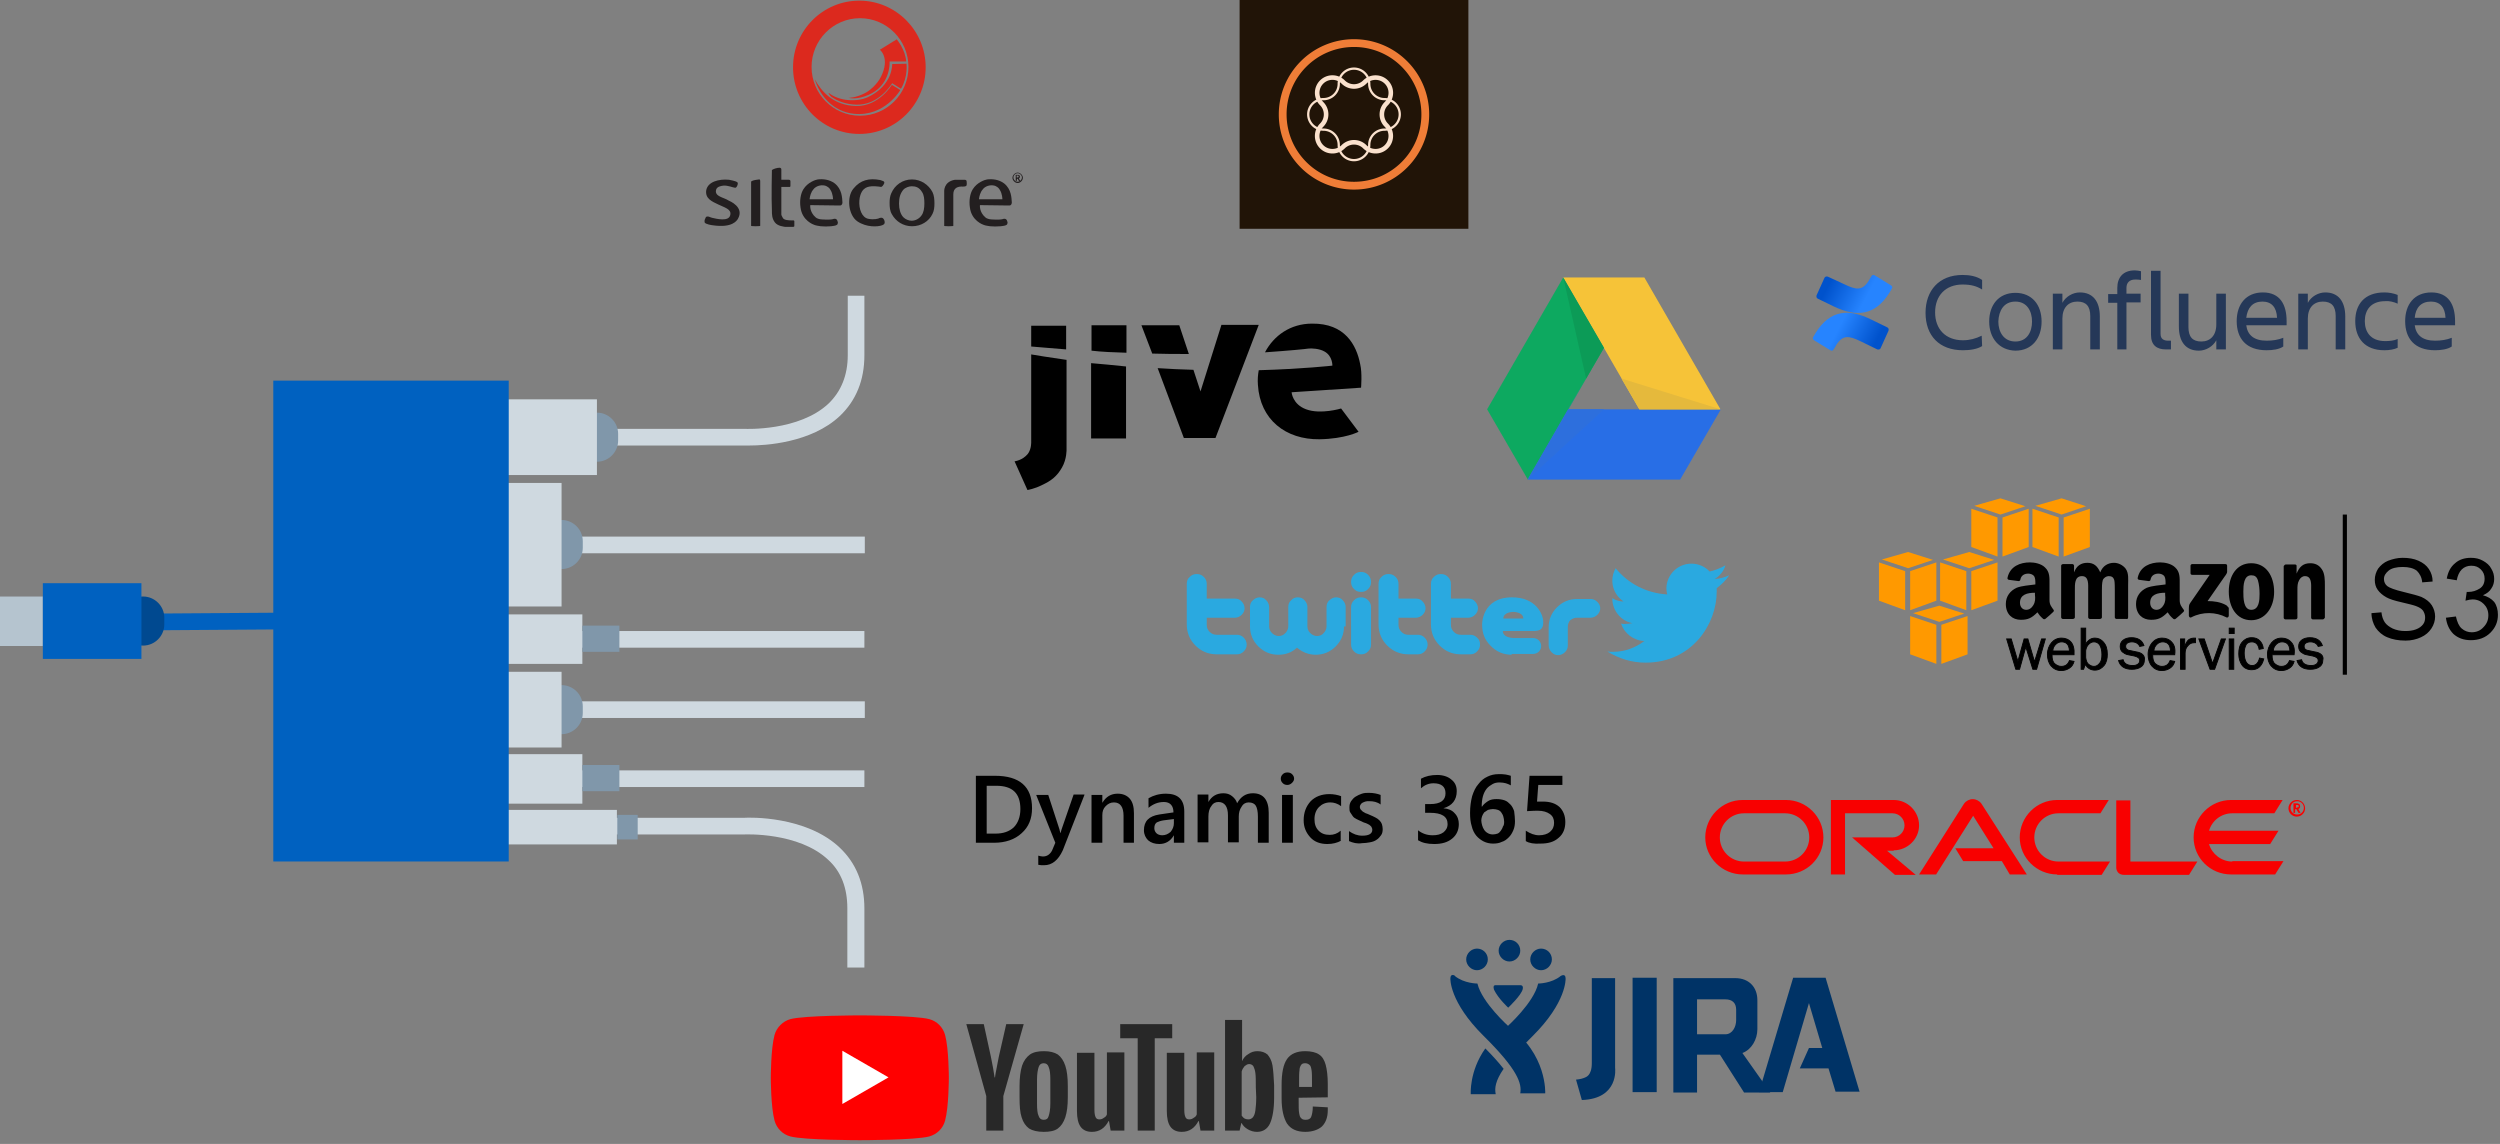 <svg xmlns="http://www.w3.org/2000/svg" xmlns:xlink="http://www.w3.org/1999/xlink" width="601" height="275"><rect width="100%" height="100%" fill="#808080" stroke="none"/><defs><radialGradient id="a" cx="5810.569%" cy="5381.529%" r="1130.339%" fx="5810.569%" fy="5381.529%" gradientTransform="matrix(.315 .5 -.182 .866 49.578 -21.843)"><stop offset="0%" stop-color="#4387FD"/><stop offset="65%" stop-color="#3078F0"/><stop offset="90.99%" stop-color="#2B72EA"/><stop offset="100%" stop-color="#286EE6"/></radialGradient><radialGradient id="b" cx="7110.064%" cy="2969.017%" r="602.61%" fx="7110.064%" fy="2969.017%" gradientTransform="matrix(.726 .5 -.419 .866 31.912 -31.573)"><stop offset="0%" stop-color="#FFD24D"/><stop offset="100%" stop-color="#F6C338"/></radialGradient><linearGradient id="c" x1="99.275%" x2="34.041%" y1="65.748%" y2="47.019%"><stop offset="18%" stop-color="#0052CC"/><stop offset="100%" stop-color="#2684FF"/></linearGradient><linearGradient id="d" x1=".635%" x2="65.886%" y1="34.21%" y2="52.994%"><stop offset="18%" stop-color="#0052CC"/><stop offset="100%" stop-color="#2684FF"/></linearGradient></defs><g fill="none" fill-rule="evenodd"><g transform="translate(-111 -1262)"><g transform="translate(111 1262)"><path fill="#CFD9E0" fill-rule="nonzero" d="M131.7 168.6h76.2v4h-76.2z"/><path fill="#8097AA" fill-rule="nonzero" d="M135 164.7c2.8 0 5.1 2.3 5.1 5.1v1.6c0 2.8-2.3 5.1-5.1 5.1s-5.1-2.3-5.1-5.1v-1.6c0-2.8 2.3-5.1 5.1-5.1z"/><path fill="#CFD9E0" fill-rule="nonzero" d="M119.8 161.5H135v18.2h-15.2z"/><g fill-rule="nonzero" transform="translate(119 181)"><path fill="#CFD9E0" d="M.8.3H21v11.9H.8z"/><path fill="#CFD9E0" d="M10.9 4.2h77.9v4H10.9z"/><path fill="#8097AA" d="M21 2.9h8.9v6.3H21z"/></g><path fill="#CFD9E0" fill-rule="nonzero" d="M207.7 232.6h-4v-14.3c0-4.8-1.5-8.8-4.6-11.6-7.1-6.7-20-6.1-20.1-6.1h-57.2v-4h57.1c1.2-.1 14.9-.5 23 7.2 3.9 3.7 5.9 8.6 5.9 14.6v14.2h-.1zM131.7 129h76.2v4h-76.2z"/><path fill="#8097AA" fill-rule="nonzero" d="M135 125c2.8 0 5.1 2.3 5.1 5.1v1.6c0 2.8-2.3 5.1-5.1 5.1s-5.1-2.3-5.1-5.1v-1.6c0-2.8 2.3-5.1 5.1-5.1z"/><path fill="#CFD9E0" fill-rule="nonzero" d="M180.2 107.1H121.9v-4h57.2c.1 0 13 .6 20.1-6.1 3-2.9 4.6-6.8 4.6-11.6V71.1h4v14.3c0 6-2 10.9-5.9 14.6-6.9 6.5-18 7.1-21.7 7.1z"/><path fill="#8097AA" fill-rule="nonzero" d="M143.5 99.2c2.8 0 5.1 2.3 5.1 5.1v1.6c0 2.8-2.3 5.1-5.1 5.1s-5.1-2.3-5.1-5.1v-1.6c0-2.8 2.3-5.1 5.1-5.1z"/><path fill="#CFD9E0" fill-rule="nonzero" d="M119.8 96h23.7v18.2h-23.7zM119.8 116.1H135v29.7h-15.2zM119.8 147.7H140v11.9h-20.2zM119.5 194.7h28.8v8.3h-28.8z"/><path stroke="#0061C0" stroke-width="4.019" d="M38.5 149.5l28.6-.2"/><g fill-rule="nonzero" transform="translate(0 140.2)"><path fill="#B5C4CF" d="M0 3.2h10.3v11.9H0z"/><path fill="#004990" d="M34.4 3.2c2.8 0 5.1 2.3 5.1 5.1v1.6c0 2.8-2.3 5.1-5.1 5.1s-5.1-2.3-5.1-5.1V8.3c0-2.8 2.3-5.1 5.1-5.1z"/><path fill="#0061C0" d="M10.3 0H34v18.2H10.3z"/></g><path fill="#0061C0" fill-rule="nonzero" d="M65.7 91.5h56.6v115.6H65.7z"/><path fill="#CFD9E0" fill-rule="nonzero" d="M129.9 151.7h77.9v4h-77.9z"/><path fill="#8097AA" fill-rule="nonzero" d="M140 150.4h8.9v6.3H140zM148.4 195.9h4.9v5.9h-4.9z"/><g fill-rule="nonzero" transform="translate(185 244)"><g><path fill="red" d="M42.2 4.8C41.7 3 40.3 1.5 38.4 1 35.1.1 21.7.1 21.7.1S8.3.1 5 1c-1.8.5-3.3 2-3.8 3.8C.3 8.1.3 15.1.3 15.1s0 7 .9 10.3c.5 1.8 1.9 3.3 3.8 3.8 3.4.9 16.7.9 16.7.9s13.4 0 16.7-.9c1.8-.5 3.3-1.9 3.8-3.8.9-3.3.9-10.3.9-10.3s0-7-.9-10.3z"/><path fill="#FFF" d="M17.5 21.4L28.6 15 17.5 8.6z"/></g><g fill="#282828" transform="translate(47 1)"><path d="M15.4 26.3c-.8-.6-1.4-1.4-1.8-2.7-.4-1.2-.5-2.8-.5-4.8v-2.7c0-2 .2-3.6.6-4.9.4-1.2 1.1-2.1 1.9-2.7.9-.6 2-.8 3.4-.8s2.5.3 3.3.8c.8.6 1.4 1.5 1.8 2.7.4 1.2.6 2.8.6 4.9v2.7c0 2-.2 3.6-.6 4.8-.4 1.2-1 2.1-1.8 2.7-.8.6-2 .8-3.4.8-1.5 0-2.7-.3-3.5-.8zm4.7-3c.2-.6.4-1.6.4-3v-5.8c0-1.3-.1-2.3-.4-3-.2-.6-.6-.9-1.2-.9s-1 .3-1.2.9c-.2.6-.4 1.6-.4 3v5.8c0 1.4.1 2.4.4 3 .2.6.6.9 1.2.9s1-.2 1.2-.9zM80.2 18.9v.9c0 1.2 0 2.1.1 2.7.1.6.2 1.1.5 1.3.2.3.6.4 1.1.4.6 0 1.1-.2 1.3-.7.2-.5.4-1.3.4-2.5l3.6.2v.7c0 1.7-.5 3-1.4 3.9-.9.8-2.3 1.3-4 1.3-2.1 0-3.5-.7-4.4-2-.8-1.3-1.3-3.3-1.3-6v-3.3c0-2.8.4-4.9 1.3-6.2.9-1.3 2.4-1.9 4.4-1.9 1.4 0 2.6.3 3.3.8.8.5 1.3 1.4 1.6 2.5.3 1.1.5 2.7.5 4.6v3.2l-7 .1zm.6-7.9c-.2.3-.4.7-.4 1.3-.1.6-.1 1.5-.1 2.7v1.3h3.1V15c0-1.2 0-2.1-.1-2.7-.1-.6-.2-1.1-.5-1.3-.2-.2-.6-.4-1-.4-.5 0-.8.1-1 .4zM5.1 18.5L.3 1.2h4.2L6.2 9c.4 1.9.7 3.6.9 5h.1c.1-1 .5-2.6.9-4.9l1.8-7.9h4.2L9.2 18.5v8.3H5.1v-8.3zM38.3 8.1v18.7H35l-.4-2.3h-.1c-.9 1.7-2.2 2.6-4 2.6-1.2 0-2.1-.4-2.7-1.2-.6-.8-.9-2.1-.9-3.8v-14h4.2v13.7c0 .8.1 1.4.3 1.8.2.4.5.5.9.5s.7-.1 1.1-.4c.4-.2.6-.5.7-.8V8h4.2v.1zM59.9 8.1v18.7h-3.3l-.4-2.3h-.1c-.9 1.7-2.2 2.6-4 2.6-1.2 0-2.1-.4-2.7-1.2-.6-.8-.9-2.1-.9-3.8v-14h4.2v13.7c0 .8.1 1.4.3 1.8.2.4.5.5.9.5s.7-.1 1.1-.4c.4-.2.6-.5.7-.8V8h4.2v.1z"/><path d="M49.8 4.6h-4.2v22.2h-4.1V4.6h-4.2V1.2h12.5zM73.9 11.1c-.2-1.2-.7-2-1.2-2.6-.6-.5-1.4-.8-2.4-.8-.8 0-1.5.2-2.2.7-.7.4-1.2 1-1.5 1.7V.2h-4.1v26.6H66l.4-1.8h.1c.3.6.8 1.1 1.5 1.5.7.4 1.4.6 2.2.6 1.4 0 2.5-.7 3.1-2 .6-1.3 1-3.4 1-6.2v-3c-.1-2-.2-3.6-.4-4.8zM70 18.7c0 1.4-.1 2.4-.2 3.2-.1.8-.3 1.3-.6 1.7-.3.3-.6.5-1.1.5-.4 0-.7-.1-.9-.2-.2-.1-.5-.4-.7-.7V12.6c.1-.5.4-.9.7-1.3.4-.3.7-.5 1.1-.5.4 0 .8.2 1 .5.2.4.4.9.5 1.7.1.8.1 1.9.1 3.4l.1 2.3z"/></g></g><g fill="#2AA9E0" fill-rule="nonzero" transform="translate(285 135)"><g transform="translate(0 2)"><path d="M14.7 17.9c0 .7-.2 1.2-.7 1.7-.5.5-1 .7-1.7.7H7.5c-2 0-3.7-.7-5.1-2.1C1 16.8.3 15.1.3 13.1V3.4c0-.7.2-1.3.7-1.7.5-.5 1-.7 1.7-.7s1.2.2 1.7.7c.5.5.7 1 .7 1.7v3.5h6.8c.6 0 1.2.2 1.6.7.4.4.7 1 .7 1.6 0 .6-.2 1.1-.7 1.6-.4.4-1 .7-1.6.7H5.1v1.7c0 .7.2 1.2.7 1.7.5.5 1 .7 1.7.7h4.8c.7 0 1.2.2 1.7.7.4.4.7 1 .7 1.6zM70.8 17.9c0 .7-.2 1.2-.7 1.7-.5.5-1 .7-1.7.7h-2.2c-2 0-3.7-.7-5.1-2.1-1.4-1.4-2.1-3.1-2.1-5.1V3.4c0-.7.2-1.3.7-1.7.5-.5 1-.7 1.7-.7s1.2.2 1.7.7c.5.5.7 1 .7 1.7v3.5H68c.6 0 1.2.2 1.6.7.4.4.7 1 .7 1.6 0 .6-.2 1.1-.7 1.6-.4.4-1 .7-1.6.7h-4.2v1.7c0 .7.2 1.2.7 1.7.5.5 1 .7 1.7.7h2.2c.7 0 1.2.2 1.7.7.5.4.7 1 .7 1.6zM58.2 17.9c0 .7-.2 1.2-.7 1.7-.5.5-1 .7-1.7.7h-2.2c-2 0-3.7-.7-5.1-2.1-1.4-1.4-2.1-3.1-2.1-5.1V3.4c0-.7.2-1.3.7-1.7.5-.5 1-.7 1.7-.7s1.2.2 1.7.7c.5.5.7 1 .7 1.7v3.5h4.2c.6 0 1.2.2 1.6.7.4.4.7 1 .7 1.6 0 .6-.2 1.1-.7 1.6-.4.4-1 .7-1.6.7h-4.2v1.7c0 .7.2 1.2.7 1.7.5.5 1 .7 1.7.7h2.2c.7 0 1.2.2 1.7.7.4.4.7 1 .7 1.6zM38.1 13.6c0 1.9-.7 3.5-2 4.8-1.3 1.3-2.9 2-4.8 2-1.7 0-3.2-.6-4.5-1.7-1.3 1.2-2.8 1.7-4.5 1.7-1.9 0-3.5-.7-4.8-2-1.3-1.3-2-2.9-2-4.8V8.9c0-.6.2-1.2.7-1.6.4-.4 1-.7 1.6-.7.6 0 1.2.2 1.6.7.4.4.7 1 .7 1.6v4.7c0 .6.2 1.1.7 1.6.4.4 1 .7 1.6.7.6 0 1.1-.2 1.6-.7.4-.4.7-1 .7-1.6V8.9c0-.6.2-1.2.7-1.6.4-.5 1-.7 1.6-.7.6 0 1.2.2 1.6.7.4.4.7 1 .7 1.6v4.7c0 .6.2 1.1.7 1.6.4.4 1 .7 1.6.7.6 0 1.2-.2 1.6-.7.4-.4.7-1 .7-1.6V8.9c0-.6.2-1.2.7-1.6.4-.4 1-.7 1.6-.7.6 0 1.2.2 1.6.7.4.4.7 1 .7 1.6v4.7h-.4zM44.6 2.9c0 .7-.2 1.2-.7 1.7-.5.5-1 .7-1.7.7s-1.2-.2-1.7-.7c-.5-.5-.7-1-.7-1.7s.2-1.2.7-1.7c.5-.5 1-.7 1.7-.7s1.2.2 1.7.7c.5.5.7 1.1.7 1.7zM44.6 17.9c0 .7-.2 1.2-.7 1.7-.5.5-1 .7-1.7.7s-1.2-.2-1.7-.7c-.5-.5-.7-1-.7-1.7V9c0-.7.2-1.2.7-1.7.5-.5 1-.7 1.7-.7s1.2.2 1.7.7c.5.5.7 1 .7 1.7v8.9zM99.7 9.2c0 .6-.2 1.1-.7 1.6-.4.4-1 .7-1.6.7h-3.3c-.6 0-1.1.2-1.6.6-.4.4-.6 1-.6 1.6v4.5c0 .6-.2 1.1-.7 1.6-.4.4-1 .7-1.6.7-.6 0-1.1-.2-1.6-.7-.4-.4-.7-1-.7-1.6v-4.5c0-1.8.7-3.4 2-4.7 1.3-1.3 2.9-2 4.8-2h3.3c.6 0 1.1.2 1.6.7.4.4.7.9.7 1.5zM78.4 20.4c-1.9 0-3.7-.7-5.1-2.2-1.4-1.4-2-3-2-5.1 0 0-.1-6.5 7.2-6.5 5.7 0 7.5 4 7.5 6 0 1.6-.7 2.1-2.4 2.1h-7.3s-.3 1.7 3.1 1.7h4.2c1.1 0 1.9.9 1.9 1.9 0 1.1-.9 1.9-1.9 1.9h-5.2v.2zm-2-8.7h4.8c0-1.6-2.4-1.6-2.4-1.6s-2.4 0-2.4 1.6z"/></g><path d="M130.7 3.3c-1.1.5-2.2.8-3.5.9 1.2-.7 2.2-1.9 2.6-3.3-1.2.7-2.5 1.2-3.8 1.5-1.1-1.2-2.7-1.9-4.4-1.9-3.3 0-6 2.7-6 6 0 .5.1.9.2 1.4-5-.3-9.4-2.6-12.4-6.3-.5.9-.8 1.9-.8 3 0 2.1 1.1 3.9 2.7 5-1 0-1.9-.3-2.7-.8v.1c0 2.9 2.1 5.4 4.8 5.9-.5.1-1 .2-1.6.2-.4 0-.8 0-1.1-.1.8 2.4 3 4.1 5.6 4.2-2.1 1.6-4.7 2.6-7.5 2.6-.5 0-1 0-1.4-.1 2.7 1.7 5.8 2.7 9.2 2.7 11.1 0 17.1-9.2 17.1-17.1v-.8c1.2-.9 2.2-1.9 3-3.1z"/></g><g fill="#000" fill-rule="nonzero" transform="translate(243 77)"><path d="M84.2 16.2l-16.7 1.1s.2 2.9 3.5 4.1c3.5 1.3 8.4-.2 8.4-.2l4.2 5.6s-3.2 1.7-9.4 1.8c-8.1.1-14.3-4.7-14.8-13.1-.1-1.2 0-2.4.2-3.5 10.6-.3 17.7-1.1 17.7-1.1s.1-2.3-1.9-3.4c-1.2-.7-3.1-.8-3.9-.7-.5.1-4.6.5-10.4.9 2.1-4 6.1-6.9 11.3-6.9C80.3.7 83.1 5.9 84 10.6c.5 2.1.2 5.6.2 5.6z"/><g transform="translate(31 1)"><path d="M19.6.2l-5 15.9-1.7-5.2c-3-.1-5.9-.2-8.6-.4l6.3 16.8h7.6L28.6.1h-9v.1z"/><path d="M9.5.2H.4L3 7c2.8.1 5.8.1 8.8.1L9.5.2z"/></g><g transform="translate(19 1)"><path d="M8.8 6.8V.2H.4v6.1c2.5.3 5.3.4 8.4.5zM.3 9.3v18.1h8.4V10.1c-3-.3-5.8-.6-8.4-.8z"/></g><g transform="translate(0 1)"><path d="M13.3 6V.3H4.9v5c1.5.1 4.4.4 8.4.7zM13.3 8.5C9 7.9 6.1 7.4 4.9 7.2v21s.1 1.7-.8 2.9C2.8 32.7.9 32.9.9 32.9L4 39.8s1.8-.3 3.5-1.2c2.2-1 3.6-2.1 4.8-4.2 1.2-2.1 1.1-4.4 1.1-4.4V8.5h-.1z"/></g></g><g fill-rule="nonzero" transform="translate(357 66)"><path fill="#0DA960" d="M10.3 49.3L.5 32.4 18.8.7l9.8 16.9z"/><path fill="url(#a)" d="M10.3 49.3l9.8-16.9h36.6l-9.8 16.9H10.3z"/><path fill="url(#b)" d="M56.6 32.4H37.1L18.8.7h19.5z"/><path fill="#2D6FDD" d="M28.6 32.4H20l4.2-7.4-14 24.3z"/><path fill="#E5B93C" d="M37.1 32.4h19.5L32.8 25z"/><path fill="#0C9B57" d="M24.3 25l4.3-7.4L18.8.7z"/></g><g fill="#036" fill-rule="nonzero" transform="translate(348 225.638)"><g transform="translate(.372 .005)"><path d="M49.9 36.9h-5.8V9.4h5.8zM59.6 14.6h6.8c1.7 0 2.6.9 2.6 2.5v2.5c0 1.6-.9 3.4-2.6 3.4h-6.8v-8.4zM70.9 37h6.3l-6.7-9.5c2.2-.8 3.6-3.3 3.6-5.7v-7c0-3.2-2.1-5.3-5.3-5.3H53.9V37h5.7v-9.1h5.5l5.8 9.1z"/><path d="M98.7 36.9L90.5 9.4H82.7l-8.2 27.5h5.7l6.3-21.4 3.2 10.8h-3.2l-2.2 4.9h6.9l1.7 5.6h5.8zM39.9 31.1V9.5h-5.6v20.4c0 3.2-1.5 3.4-1.9 3.6-.7.3-1.9.4-1.9.4l1.4 4.9c9-.3 8-7.7 8-7.7M.3 9.6s-.3 5.6 8 13.8c8.3 8.2 9.2 11.5 8.8 13.8h6s.5-9.5-8.8-16.1c0 0-6.4-5.7-7.5-10.3 0 0-3.2 0-5.4-1.8.1-.1-1.1-.8-1.1.6"/><path d="M13.2 22.5c1.7 1.2 3 2.5 4.1 3.8.8-.9 1.7-1.8 2.7-2.8 8.3-8.2 8-13.9 8-13.9 0-1.4-1.2-.6-1.2-.6-2.2 1.8-5.4 1.8-5.4 1.8-1 4.6-7.5 10.4-7.5 10.4l-1.2.9c.3.2.5.4.5.4M13.1 31.3c-1.1-1.4-2.5-3-4.4-4.9-3.9 5.5-3.5 11-3.5 11h6c-.3-1.4-.1-3.2 1.9-6.1M11.1 11.2h6s.8-.1.6.9c-.3 1.5-3.5 4.5-3.5 4.5s-2.4-2.2-3.4-4.3c0 0-.4-1.1.3-1.1M24.7 5c0 1.4-1.2 2.6-2.6 2.6-1.4 0-2.6-1.2-2.6-2.6 0-1.4 1.2-2.6 2.6-2.6 1.4 0 2.6 1.1 2.6 2.6M9.3 5c0 1.4-1.2 2.6-2.6 2.6-1.4 0-2.6-1.2-2.6-2.6 0-1.4 1.2-2.6 2.6-2.6 1.4 0 2.6 1.1 2.6 2.6M17.1 2.9c0 1.4-1.2 2.6-2.6 2.6-1.4 0-2.6-1.2-2.6-2.6 0-1.4 1.2-2.6 2.6-2.6 1.4 0 2.6 1.1 2.6 2.6"/></g></g><g transform="translate(451 119)"><path d="M90.2 19.3c-1.8 0-1.9 2.4-1.9 3.9s0 4.4 1.9 4.4 1.9-2.3 1.9-3.9c0-1 0-2.3-.4-3.3-.2-.8-.7-1.1-1.5-1.1zM52.4 35.3c-.5 0-.9.2-1.3.6-.4.4-.6.9-.7 1.5v1.7c.1.8.3 1.3.7 1.6.4.3.8.5 1.3.5.6 0 1.1-.3 1.4-.8.4-.5.5-1.2.5-2.1 0-.9-.2-1.7-.5-2.2-.3-.5-.8-.8-1.4-.8zM98.7 35.6c-.3-.2-.7-.3-1.1-.3-.6 0-1 .2-1.4.6-.4.4-.6 1-.7 1.6h4c0-.4-.1-.8-.2-1.1-.1-.3-.3-.6-.6-.8zM69.9 35.6c-.3-.2-.7-.3-1.1-.3-.6 0-1 .2-1.4.6-.4.4-.6 1-.7 1.6h4c0-.4-.1-.8-.2-1.1-.1-.3-.3-.6-.6-.8zM45.7 35.6c-.3-.2-.7-.3-1.1-.3-.6 0-1 .2-1.4.6-.4.4-.6 1-.7 1.6h4c0-.4-.1-.8-.2-1.1-.1-.3-.3-.6-.6-.8z"/><path fill="#F90" fill-rule="nonzero" d="M8.2 38.3l6.3 2.3v-9.4l-6.3-2.1zM15.7 40.6l6.3-2.3v-9.2l-6.3 2.1zM15.2 26.6l-6.3 1.8 6.3 2.1 6-2zM.7 25.4L7 27.7v-9.4L.7 16.2zM14.5 16.2l-6.3 2.1v9.4l6.3-2.3zM7.7 13.7l-6.3 1.8 6.3 2.1 6-2zM21.7 18.3l-6.3-2.1v9.2l6.3 2.3zM22.9 27.7l6.3-2.3v-9.2l-6.3 2.1zM22.4 13.7l-6.3 1.8 6.3 2.1 6-2zM22.9 12.5l6.3 2.3V5.4l-6.3-2.1zM36.7 3.3l-6.3 2.1v9.4l6.3-2.3zM29.9.8l-6.3 1.8 6.3 2.1 6-2zM43.9 5.4l-6.3-2.1v9.2l6.3 2.3zM45.1 14.8l6.3-2.3V3.3l-6.3 2.1zM50.5 2.7L44.6.8l-6.3 1.8 6.3 2.1z"/><path fill="#000" fill-rule="nonzero" stroke="#000" stroke-width=".222" d="M38.1 40.1l-1.6-5.5h-.9L34.1 40l-1.6-5.4h-1.1l2.2 7.3h.9l1.5-5.4 1.7 5.4h.9l2.1-7.3h-.9zM46.9 35.4c-.6-.7-1.4-1-2.3-1-1 0-1.8.4-2.4 1.1-.6.7-1 1.7-1 2.8 0 1.1.3 2.1.9 2.8.6.7 1.4 1.1 2.4 1.1.8 0 1.4-.2 2-.6.6-.4.9-.9 1.1-1.6l-1.1-.2c-.4 1-1 1.4-2 1.4-.5 0-1-.2-1.5-.6-.5-.4-.7-1.1-.7-2.2h5.3c.1-1.4-.2-2.4-.7-3zm-.4 2.1h-4c0-.7.3-1.2.7-1.6.4-.4.9-.6 1.4-.6.4 0 .8.1 1.1.3.3.2.5.5.6.8.1.3.2.7.2 1.1h0zM52.6 34.4c-.9 0-1.6.5-2.2 1.4V32h-1.1v9.9h.6l.4-1.2c.5.9 1.3 1.4 2.3 1.4.9 0 1.6-.4 2.2-1.1.6-.7.8-1.7.8-2.7 0-1.3-.3-2.2-.9-2.9-.6-.7-1.3-1-2.1-1zm1.2 6c-.4.5-.8.8-1.4.8-.5 0-.9-.2-1.3-.5s-.6-.9-.7-1.6v-1.7c.1-.6.3-1.1.7-1.5.4-.4.8-.6 1.3-.6.6 0 1.1.3 1.4.8.3.5.5 1.3.5 2.2 0 .9-.1 1.6-.5 2.1zM62.5 37.7l-1.4-.3c-.8-.1-1.1-.5-1.1-1 0-.3.1-.6.4-.8.3-.2.7-.3 1.1-.3.9 0 1.6.4 1.9 1.1l1-.2c-.4-1.2-1.4-1.9-3-1.9-.8 0-1.5.2-2 .6-.5.4-.7.9-.7 1.5s.2 1 .5 1.3c.4.3.8.6 1.4.7l1.5.3c.8.2 1.3.5 1.3 1.1 0 .4-.2.7-.5.9-.3.2-.7.3-1.2.3-1.3 0-2.1-.5-2.3-1.4l-1.1.2c.4 1.4 1.5 2.1 3.2 2.1.9 0 1.7-.2 2.2-.6.6-.4.8-1 .8-1.6.2-1-.5-1.8-2-2zM71.1 35.4c-.6-.7-1.4-1-2.3-1-1 0-1.8.4-2.4 1.1-.6.7-1 1.7-1 2.8 0 1.1.3 2.1.9 2.8.6.7 1.4 1.1 2.4 1.1.8 0 1.4-.2 2-.6.6-.4.9-.9 1.1-1.6l-1.1-.2c-.4 1-1 1.4-2 1.4-.5 0-1-.2-1.5-.6-.5-.4-.7-1.1-.7-2.2h5.3c.2-1.4-.1-2.4-.7-3zm-.3 2.1h-4c0-.7.3-1.2.7-1.6.4-.4.9-.6 1.4-.6.4 0 .8.1 1.1.3.3.2.5.5.6.8.1.3.2.7.2 1.1h0zM75.3 34.7c-.4.2-.7.8-1.1 1.6v-1.7h-1v7.3h1.1V38c0-.8.3-1.4.7-1.8.4-.5.9-.7 1.6-.7h.2v-1.1h-.5c-.3 0-.6.1-1 .3zM80.9 40.5l-2-5.9h-1.3l2.7 7.3h1.1l2.6-7.3h-1zM84.9 32h1.2v1.3h-1.2zM84.9 34.6H86v7.3h-1.1zM90.3 35.3c1 0 1.6.6 1.8 1.8l1-.2c-.1-.8-.4-1.4-.9-1.9s-1.1-.7-1.9-.7c-1 0-1.7.4-2.3 1.1-.6.7-.8 1.7-.8 2.8 0 1.1.3 2 .8 2.7.5.7 1.3 1.1 2.3 1.1.7 0 1.4-.2 1.9-.7.5-.5.8-1.1 1-1.9l-1-.2c-.3 1.2-.9 1.8-1.8 1.8-.6 0-1.1-.3-1.4-.8-.3-.5-.5-1.3-.5-2.2 0-.9.2-1.5.5-2.1.2-.3.7-.6 1.3-.6zM99.8 35.4c-.6-.7-1.4-1-2.3-1-1 0-1.8.4-2.4 1.1-.6.7-1 1.7-1 2.8 0 1.1.3 2.1.9 2.8.6.7 1.4 1.1 2.4 1.1.8 0 1.4-.2 2-.6.6-.4.9-.9 1.1-1.6l-1.1-.2c-.4 1-1 1.4-2 1.4-.5 0-1-.2-1.5-.6-.5-.4-.7-1.1-.7-2.2h5.3c.2-1.4-.1-2.4-.7-3zm-.3 2.1h-4c0-.7.3-1.2.7-1.6.4-.4.9-.6 1.4-.6.4 0 .8.1 1.1.3.3.2.5.5.6.8.1.3.2.7.2 1.1h0zM105.4 37.7l-1.4-.3c-.8-.1-1.1-.5-1.1-1 0-.3.1-.6.4-.8.3-.2.7-.3 1.1-.3.9 0 1.6.4 1.9 1.1l1-.2c-.4-1.2-1.4-1.9-3-1.9-.8 0-1.5.2-2 .6-.5.4-.7.9-.7 1.5s.2 1 .5 1.3c.4.3.8.6 1.4.7l1.5.3c.8.2 1.3.5 1.3 1.1 0 .4-.2.7-.5.9-.3.2-.7.3-1.2.3-1.3 0-2.1-.5-2.3-1.4l-1.1.2c.4 1.4 1.5 2.1 3.2 2.1.9 0 1.7-.2 2.2-.6.6-.4.8-1 .8-1.6.3-1-.5-1.8-2-2z"/><path fill="#000" fill-rule="nonzero" d="M84.2 26.5c-1.4-.8-3-1-4.5-1l4.1-5.9c.4-.5.6-.9.6-1.1V17c0-.3-.2-.4-.5-.4H76c-.2 0-.4.2-.4.4v1.8c0 .3.2.4.5.4h4.1L75.5 26c-.3.4-.3.9-.3 1.2V29c0 .3.3.6.6.4 2.7-1.4 5.9-1.3 8.4 0 .3.2.6-.1.6-.4v-1.9c-.2-.1-.3-.4-.6-.6zM60.6 29.4v-7.8c0-1.3.2-2.8-.6-3.9-.7-.9-1.8-1.4-2.8-1.4-1.4 0-2.7.7-3.3 2.3-.7-1.6-1.6-2.3-3.1-2.3s-2.6.7-3.2 2.3V17c0-.2-.2-.4-.4-.4H45c-.3 0-.5.2-.5.4v12.4c0 .2.2.4.4.4h2.4c.3 0 .5-.2.5-.4v-6.5c0-1.4-.1-3.4 1.7-3.4 1.7 0 1.5 2 1.5 3.4v6.5c0 .2.2.4.4.4h2.4c.3 0 .5-.2.5-.4v-6.5c0-.7 0-1.7.2-2.4.2-.6.9-1 1.4-1 .7 0 1.2.2 1.4 1.1.1.5.1 1.8.1 2.3v6.5c0 .2.2.4.4.4h2.4c.2.1.4-.1.4-.4zM90.2 16.4c-3.5 0-5.4 3-5.4 6.8s1.9 6.9 5.4 6.9c3.3 0 5.5-3 5.5-6.8s-1.9-6.9-5.5-6.9zm0 11.2c-1.9 0-1.9-2.9-1.9-4.4 0-1.5.1-3.9 1.9-3.9.8 0 1.3.3 1.6 1.2.3 1 .4 2.2.4 3.3 0 1.5-.1 3.8-2 3.8zM107.2 17.9c-.7-1.1-1.7-1.5-2.8-1.5-1.7 0-2.6.8-3.3 2.5V17c0-.2-.2-.3-.4-.3h-2.2c-.2 0-.4.2-.5.4v12.4c0 .2.2.4.4.4h2.4c.3 0 .5-.2.5-.4v-6.7c0-.8 0-1.6.4-2.3.3-.6.8-1 1.4-1 1.7 0 1.5 2 1.5 3.3v6.7c0 .2.2.4.4.4h2.4c.2 0 .4-.2.5-.4v-7.8c0-1.2 0-2.8-.7-3.8zM69.6 21.5c-1.4.2-3.2.3-4.5.8-1.5.7-2.6 2-2.6 3.9 0 2.5 1.6 3.8 3.6 3.8 1.7 0 2.6-.4 4-1.8.4.6.6.9 1.4 1.6.2.1.4.1.6-.1.5-.4 1.4-1.2 1.8-1.6.2-.2.2-.4 0-.6-.4-.6-.9-1.1-.9-2.2v-3.8c0-1.6.1-3-1.1-4.1-.9-.9-2.5-1.2-3.6-1.2-2.3 0-4.8.9-5.4 3.7-.1.3.2.5.4.5l2.3.3c.2 0 .4-.2.4-.4.2-1 1-1.4 1.9-1.4.5 0 1.1.2 1.4.6.3.5.3 1.2.3 1.7v.3zm-.5 5c-.4.7-1 1.1-1.7 1.1-.9 0-1.5-.7-1.5-1.7 0-2 1.8-2.4 3.6-2.4v.5c.1.9.1 1.7-.4 2.5zM38.3 21.5c-1.4.2-3.2.3-4.5.8-1.5.7-2.6 2-2.6 3.9 0 2.5 1.6 3.8 3.6 3.8 1.7 0 2.6-.4 4-1.8.4.6.6.9 1.4 1.6.2.1.4.1.6-.1.5-.4 1.4-1.2 1.8-1.6.2-.2.2-.4 0-.6-.4-.6-.9-1.1-.9-2.2v-3.8c0-1.6.1-3-1.1-4.1-.9-.9-2.5-1.2-3.6-1.2-2.3 0-4.8.9-5.4 3.7-.1.3.2.5.4.5l2.3.3c.2 0 .4-.2.4-.4.2-1 1-1.4 1.9-1.4.5 0 1.1.2 1.4.6.3.5.3 1.2.3 1.7v.3zm-.5 5c-.4.7-1 1.1-1.7 1.1-.9 0-1.5-.7-1.5-1.7 0-2 1.8-2.4 3.6-2.4v.5c.1.9.1 1.7-.4 2.5z"/></g><g fill="#000" fill-rule="nonzero" transform="translate(570 134)"><path d="M.1 13.4l2.4-.2c.1 1 .4 1.8.8 2.4.4.6 1.1 1.1 1.9 1.5.9.4 1.9.6 3 .6 1 0 1.8-.1 2.6-.4.8-.3 1.3-.7 1.7-1.2.4-.5.5-1.1.5-1.7 0-.6-.2-1.1-.5-1.6-.4-.5-.9-.8-1.7-1.1-.5-.2-1.7-.5-3.4-.9-1.8-.4-3-.8-3.7-1.2-.9-.5-1.6-1.1-2.1-1.8S.9 6.3.9 5.4c0-1 .3-1.9.8-2.7.6-.8 1.4-1.5 2.4-1.9C5.2.4 6.3.1 7.6.1c1.4 0 2.7.2 3.8.7 1.1.5 1.9 1.1 2.5 2 .6.9.9 1.9.9 3l-2.5.2c-.1-1.2-.6-2.1-1.3-2.8-.8-.6-1.9-.9-3.4-.9s-2.7.3-3.4.9c-.7.6-1.1 1.2-1.1 2 0 .7.3 1.3.8 1.7.5.4 1.8.9 3.9 1.4 2.1.5 3.5.9 4.3 1.2 1.1.5 2 1.2 2.5 2s.8 1.7.8 2.7c0 1-.3 2-.9 2.9-.6.9-1.4 1.6-2.5 2.1s-2.3.8-3.7.8c-1.8 0-3.2-.3-4.4-.8-1.2-.5-2.1-1.3-2.8-2.3-.6-1-1-2.2-1-3.5zM18 14.5l2.4-.3c.3 1.3.7 2.3 1.4 2.9.7.6 1.5.9 2.4.9 1.1 0 2.1-.4 2.8-1.2.8-.8 1.2-1.7 1.2-2.9 0-1.1-.4-2-1.1-2.7-.7-.7-1.6-1.1-2.7-1.1-.4 0-1 .1-1.7.3l.3-2.1h.4c1 0 1.9-.3 2.7-.8.8-.5 1.2-1.3 1.2-2.4 0-.9-.3-1.6-.9-2.2-.6-.6-1.3-.9-2.3-.9-.9 0-1.7.3-2.3.9-.6.6-1 1.5-1.2 2.6l-2.4-.4c.3-1.6.9-2.8 2-3.7C21.2.5 22.5.1 24 .1c1.1 0 2 .2 2.9.7.9.5 1.6 1.1 2 1.9.5.8.7 1.6.7 2.5 0 .8-.2 1.6-.7 2.3-.4.7-1.1 1.2-2 1.6 1.1.3 2 .8 2.7 1.6.6.8.9 1.9.9 3.1 0 1.7-.6 3.1-1.8 4.3-1.2 1.2-2.8 1.8-4.7 1.8-1.7 0-3.1-.5-4.2-1.5-1-1-1.6-2.3-1.8-3.9z"/></g><path fill="#000" fill-rule="nonzero" d="M563.2 123.7h1v38.5h-1z"/><g fill-rule="nonzero" transform="translate(435 65)"><g><path fill="#253858" d="M41.5 18.2c-1.1.7-2.8 1-4.6 1-5.7 0-9-3.5-9-9 0-5.3 3.2-9.1 8.9-9.1 1.7 0 3.4.3 4.7 1.2v2.3c-1.3-.8-2.6-1.2-4.7-1.2-4.1 0-6.6 2.7-6.6 6.7s2.5 6.7 6.7 6.7c1.6 0 3.1-.4 4.5-1.1l.1 2.5zM43.2 12.3c0-4 2.3-6.9 6.3-6.9s6.3 2.9 6.3 6.9-2.3 7-6.3 7c-3.9-.1-6.3-3-6.3-7zm2.2 0c0 2.5 1.3 4.8 4.1 4.8s4-2.3 4-4.8-1.2-4.8-4-4.8-4 2.2-4.1 4.8zM69.8 19h-2.3v-8c0-2.4-1-3.5-3.1-3.5s-3.6 1.4-3.6 4.1V19h-2.3V5.6h2.3v2.2c.8-1.5 2.5-2.5 4.2-2.5 3.1 0 4.8 2.1 4.8 5.8V19zM76.2 5.6h3.4v2.1h-3.4V19H74V7.8h-2.2V5.7H74V4.2C74 1.7 75.4 0 78.2 0c.5 0 1 .1 1.5.2v2.1c-.5-.1-1-.1-1.4-.1-1.4 0-2.1.8-2.1 2v1.4zM85.7 19c-2.2 0-3.6-1-3.6-3.5V.1h2.3v15.2c0 1.2.8 1.6 1.8 1.6h.7V19h-1.2zM88.8 5.6h2.3v8c0 2.4 1 3.5 3.1 3.5s3.6-1.4 3.6-4.1V5.6h2.3V19h-2.3v-2.2c-.8 1.5-2.5 2.5-4.2 2.5-3.1 0-4.8-2.1-4.8-5.8V5.6zM109.9 19.2c-5 0-7.2-2.9-7.2-7 0-4 2.2-6.9 6.3-6.9s5.7 2.9 5.7 6.9v1H105c.3 2.3 1.8 3.7 4.9 3.7 1.4 0 2.8-.2 4-.7v2.1c-1 .7-2.6.9-4 .9zm-4.9-7.8h7.4c-.1-2.5-1.3-3.9-3.5-3.9-2.4 0-3.6 1.5-3.9 3.9zM128.8 19h-2.3v-8c0-2.4-1-3.5-3.1-3.5s-3.6 1.4-3.6 4.1V19h-2.3V5.6h2.3v2.2c.8-1.5 2.5-2.5 4.2-2.5 3.1 0 4.8 2.1 4.8 5.8V19zM141.4 18.6c-.8.4-2 .6-3.2.6-4.7 0-7-2.9-7-7 0-4 2.2-6.9 7-6.9 1.1 0 2.2.2 3.2.6V8c-.9-.4-2-.7-3-.6-3.5 0-4.9 2.2-4.9 4.8 0 2.6 1.4 4.8 4.9 4.8 1 0 2.1-.1 3-.5v2.1zM150.4 19.2c-5 0-7.2-2.9-7.2-7 0-4 2.2-6.9 6.3-6.9s5.7 2.9 5.7 6.9v1h-9.7c.3 2.3 1.8 3.7 4.9 3.7 1.4 0 2.8-.2 4-.7v2.1c-1 .7-2.7.9-4 .9zm-4.9-7.8h7.4c-.1-2.5-1.3-3.9-3.5-3.9-2.4 0-3.7 1.5-3.9 3.9z"/><path fill="url(#c)" d="M1.5 15c-.2.3-.4.7-.6 1-.2.3-.1.6.2.8L5 19.2c.3.2.7.1.8-.2.2-.3.4-.6.6-1 1.6-2.6 3.1-2.3 6-.9l3.9 1.9c.3.1.7 0 .8-.3l1.9-4.2c.1-.3 0-.7-.3-.8-.8-.4-2.5-1.2-3.9-1.9C9.5 9.2 5 9.4 1.5 15z"/><path fill="url(#d)" d="M19.2 5.4c.2-.3.4-.7.6-1 .2-.3.1-.6-.2-.8l-3.9-2.4c-.3-.2-.7-.1-.8.2-.2.3-.4.6-.6 1-1.6 2.6-3.1 2.3-6 .9L4.4 1.5c-.3-.1-.7 0-.8.3L1.7 6c-.1.3 0 .7.3.8.8.4 2.5 1.2 3.9 1.9 5.3 2.5 9.8 2.3 13.3-3.3z"/></g></g><g fill="#F80000" fill-rule="nonzero" transform="translate(409.346 191.416)"><g><path d="M60.7 12.5h9.2L65 4.7l-8.9 14.1H52l10.8-17c.5-.7 1.3-1.1 2.1-1.1s1.6.4 2.1 1.1l10.9 17h-4.1l-1.9-3.2h-9.3l-1.9-3.1zm42.1 3.2V1h-3.4v16.2c0 .4.2.9.5 1.2.3.3.8.5 1.3.5h15.7l2-3.2h-16.1zM45.9 13c3.3 0 6.1-2.7 6.1-6S49.3.9 45.9.9H30.8v17.9h3.4V4.1h11.4c1.6 0 2.9 1.3 2.9 2.9 0 1.6-1.3 2.9-2.9 2.9h-9.7l10.3 9h5l-6.9-5.8h1.6V13zM9.6 18.8c-4.9 0-9-4-9-8.9s4-9 9-9H20c4.9 0 9 4 9 9 0 4.9-4 8.9-9 8.9H9.6zm10.2-3.1c3.2 0 5.8-2.6 5.8-5.8 0-3.2-2.6-5.8-5.8-5.8H9.9c-3.2 0-5.8 2.6-5.8 5.8 0 3.2 2.6 5.8 5.8 5.8h9.9zm65.4 3.1c-4.9 0-9-4-9-8.9s4-9 9-9h12.4l-2 3.2H85.5c-3.2 0-5.8 2.6-5.8 5.8 0 3.2 2.6 5.8 5.8 5.8h12.4l-2 3.2H85.2v-.1zm42.1-3.1c-2.6 0-4.9-1.8-5.6-4.2h14.7l2-3.2h-16.7c.7-2.4 2.9-4.2 5.6-4.2h10.1l2-3.2H127c-4.9 0-9 4-9 9 0 4.9 4 8.9 9 8.9h10.6l2-3.2h-12.3M141.3 2.8c0-.9.7-1.6 1.6-1.6.9 0 1.6.7 1.6 1.6 0 .9-.7 1.6-1.6 1.6-.9 0-1.6-.7-1.6-1.6zm1.5 2.1c1.1 0 2-.9 2-2s-.9-2-2-2-2 .9-2 2 .9 2 2 2zm-.2-3.2c.3 0 .4 0 .6.1.4.1.4.5.4.6v.2c0 .1-.1.3-.3.4l-.1.1.5.9h-.5l-.5-.9h-.3V4h-.4V1.7h.6zm.2 1c.1 0 .3 0 .4-.1 0-.1.1-.1.1-.2s-.1-.2-.2-.3h-.5v.7h.2"/></g></g><g fill="#000" fill-rule="nonzero" transform="translate(234 185)"><path d="M.6 17.6V1.5h4.6c5.9 0 8.9 2.6 8.9 7.8 0 2.5-.8 4.5-2.5 6-1.6 1.5-3.9 2.3-6.6 2.3H.6zM3.2 3.8v11.6h2.1c1.9 0 3.3-.5 4.4-1.5 1-1 1.6-2.5 1.6-4.4 0-3.8-1.9-5.6-5.8-5.6H3.2v-.1zM26.7 6.1l-5.2 13.3C20.4 21.8 18.9 23 17 23c-.5 0-1 0-1.4-.1v-2.2c.4.1.8.2 1.1.2 1 0 1.7-.5 2.2-1.4l.8-1.9-4.6-11.5H18l2.7 8.3c0 .1.1.4.2.8h.1c0-.2.1-.4.2-.8L24.1 6h2.6v.1zM38.7 17.6h-2.6v-6.5c0-2.1-.8-3.2-2.3-3.2-.8 0-1.4.3-2 .9-.6.6-.8 1.3-.8 2.2v6.6h-2.6V6.1H31V8c.9-1.5 2.1-2.2 3.7-2.2 1.2 0 2.2.4 2.9 1.2.7.8 1 2 1 3.5v7.1h.1zM50.7 17.6h-2.5v-1.8c-.8 1.4-2 2.1-3.5 2.1-1.1 0-2-.3-2.7-.9-.6-.6-1-1.4-1-2.4 0-2.2 1.2-3.4 3.7-3.8l3.4-.5c0-1.6-.8-2.5-2.3-2.5-1.4 0-2.6.5-3.7 1.4V6.9c1.2-.7 2.6-1.1 4.2-1.1 2.9 0 4.4 1.4 4.4 4.3v7.5zm-2.5-5.7l-2.4.3c-.7.1-1.3.3-1.7.5-.4.3-.6.7-.6 1.4 0 .5.2.9.5 1.2.3.3.8.5 1.4.5.8 0 1.4-.3 2-.8.5-.6.8-1.3.8-2.1v-1zM71 17.6h-2.6v-6.3c0-1.2-.2-2.1-.5-2.6s-.9-.8-1.7-.8c-.7 0-1.3.3-1.7 1-.5.7-.7 1.5-.7 2.4v6.2h-2.6V11c0-2.1-.8-3.2-2.3-3.2-.7 0-1.3.3-1.7 1-.5.6-.7 1.5-.7 2.5v6.2h-2.6V6h2.6v1.8c.8-1.4 2-2.1 3.6-2.1.8 0 1.5.2 2.1.7.6.5 1 1 1.2 1.7.9-1.6 2.1-2.4 3.8-2.4 2.5 0 3.8 1.6 3.8 4.7v7.2zM75.5 3.7c-.4 0-.8-.1-1.1-.4-.3-.3-.5-.6-.5-1.1 0-.5.2-.8.5-1.1.3-.3.7-.4 1.1-.4.4 0 .8.1 1.1.4.3.3.5.6.5 1.1 0 .4-.2.7-.5 1-.3.3-.7.5-1.1.5zm1.3 13.9h-2.6V6.1h2.6v11.5zM88.4 17.1c-.9.5-2 .8-3.3.8-1.7 0-3.1-.5-4.1-1.6-1-1.1-1.6-2.4-1.6-4.1 0-1.9.6-3.4 1.7-4.6 1.1-1.1 2.6-1.7 4.5-1.7 1 0 2 .2 2.8.5v2.4c-.8-.6-1.7-.9-2.6-.9-1.1 0-2 .4-2.7 1.1-.7.7-1.1 1.7-1.1 2.9s.3 2.1 1 2.8c.7.7 1.5 1 2.7 1 .9 0 1.8-.3 2.6-1v2.4h.1zM90.3 17.2v-2.4c1 .7 2 1.1 3.2 1.1 1.6 0 2.4-.5 2.4-1.4 0-.3-.1-.5-.2-.7-.1-.2-.3-.3-.5-.5-.2-.1-.5-.3-.8-.4-.3-.1-.7-.2-1-.4-.5-.2-.9-.4-1.3-.6-.4-.2-.7-.4-.9-.7l-.6-.9c-.2-.3-.2-.7-.2-1.2 0-.6.1-1 .4-1.5.3-.4.6-.8 1.1-1.1.5-.3.9-.5 1.5-.7.6-.2 1.1-.2 1.7-.2 1.1 0 2 .2 2.8.5v2.3c-.8-.6-1.7-.8-2.8-.8-.3 0-.6 0-.9.1-.3.1-.5.2-.7.3-.2.1-.3.3-.4.4-.1.1-.2.4-.2.6 0 .2.1.5.2.6l.5.5c.2.1.5.3.7.4.3.1.6.2 1 .4.5.2.9.4 1.3.6.4.2.7.4 1 .7.3.3.5.6.6.9.1.3.2.8.2 1.2 0 .6-.1 1.1-.4 1.5-.3.4-.6.8-1.1 1.1-.4.3-1 .5-1.6.6-.6.1-1.2.2-1.9.2-1.1.2-2.2-.1-3.1-.5zM106.9 17v-2.4c1 .8 2.2 1.2 3.5 1.2 1.1 0 1.9-.2 2.6-.7.6-.5 1-1.1 1-2 0-1.8-1.4-2.7-4.2-2.7h-1.2V8.3h1.2c2.5 0 3.7-.9 3.7-2.6 0-1.6-1-2.4-2.9-2.4-1.1 0-2.1.4-3 1.2V2.2c1.1-.6 2.4-.9 3.9-.9 1.4 0 2.6.4 3.4 1.1.9.7 1.3 1.6 1.3 2.8 0 2.1-1.1 3.5-3.2 4.1 1.2.1 2.1.5 2.7 1.2.7.7 1 1.6 1 2.6 0 1.4-.5 2.6-1.6 3.5-1.1.9-2.5 1.3-4.3 1.3-1.7 0-2.9-.3-3.9-.9zM130.2 12.4c0 .8-.1 1.5-.4 2.2-.3.7-.6 1.2-1.1 1.7-.5.5-1 .9-1.7 1.1-.6.3-1.3.4-2.1.4s-1.6-.2-2.2-.5c-.6-.3-1.3-.8-1.8-1.4-.5-.6-.9-1.4-1.1-2.3-.3-.9-.4-2-.4-3.2 0-1.5.2-2.8.5-4 .4-1.2.8-2.1 1.5-2.9.6-.8 1.3-1.4 2.2-1.8.8-.4 1.7-.6 2.7-.6.6 0 1.2 0 1.7.1s.9.2 1.2.3v2.3c-.4-.2-.8-.4-1.2-.5-.4-.1-.9-.2-1.5-.2s-1.2.1-1.7.4c-.5.3-1 .6-1.4 1.1-.4.5-.7 1.1-.9 1.8-.2.7-.3 1.6-.3 2.5h.1c.3-.5.8-.9 1.4-1.3.6-.4 1.3-.5 2.1-.5.7 0 1.3.1 1.9.3.6.2 1 .6 1.4 1 .4.4.7 1 .9 1.6.1.9.2 1.6.2 2.4zm-2.6.2c0-.5-.1-.9-.2-1.3s-.3-.7-.5-1c-.2-.3-.5-.5-.8-.6-.3-.1-.7-.2-1.2-.2-.4 0-.8.1-1.2.2l-.9.6c-.2.3-.4.6-.5.9-.1.3-.2.7-.2 1 0 .4.1.8.2 1.2.1.4.3.8.5 1.1.2.3.5.6.9.8.3.2.8.3 1.2.3.4 0 .8-.1 1.1-.2.3-.1.6-.4.8-.7.2-.3.4-.6.5-1 .2-.2.3-.6.3-1.1zM132.8 17.2v-2.5c1.1.7 2.1 1.1 3.2 1.1s2-.3 2.6-.8c.7-.6 1-1.3 1-2.2 0-.9-.3-1.6-1-2.1s-1.6-.8-2.9-.8c-.4 0-1.3 0-2.6.1l.6-8.5h7.9v2.2h-5.8l-.3 4h1.4c1.7 0 3 .4 4 1.3.9.9 1.4 2.1 1.4 3.6 0 1.6-.5 2.9-1.6 3.8-1.1 1-2.5 1.4-4.4 1.4-1.5.1-2.7-.1-3.5-.6z"/></g><g transform="translate(169)"><g fill="#DC291E" fill-rule="nonzero" transform="translate(21.1)"><path d="M16.49.156C7.657.156.546 7.346.546 16.176c0 8.831 7.111 16.02 15.942 16.02 8.83 0 15.942-7.189 15.942-16.02 0-8.83-7.19-16.02-15.942-16.02zm.155 27.665c-6.408 0-11.644-5.236-11.644-11.723 0-6.486 5.236-11.722 11.644-11.722 6.409 0 11.644 5.236 11.644 11.722 0 6.487-5.235 11.723-11.644 11.723z"/><path d="M5.783 19.068s1.875 7.424 9.378 8.284c7.424.781 11.175-5.705 11.175-5.705l-2.032-1.25s-3.126 5.235-8.674 5.08c-5.47-.157-8.284-3.518-9.847-6.409z"/><path d="M9.768 23.288c1.72 1.172 3.673 1.797 6.018 1.876 5.314.156 8.362-4.846 8.44-4.924l.156-.234.234.156 1.876 1.172c1.72-2.813 1.329-6.017 1.329-6.017l-3.439.078s.234 5.08-5.861 7.971c-2.579 1.172-6.799 1.016-9.378-1.016-.156 0 .078.391.625.938z"/><path d="M23.757 15.082v-.312h3.985c-.156-2.813-2.266-5.314-2.266-5.314l-4.064 2.5s2.58 1.954.235 6.565c-.782 1.563-2.579 3.36-4.22 4.064-1.954.937-3.517.937-3.517.937.235.079 2.11.47 4.767-.703 5.236-2.266 5.08-7.502 5.08-7.737z"/></g><g fill="#231F20" transform="translate(0 39.855)"><g><path d="M16.567 1.016s-.156 6.799 0 9.847c0 .781 0 1.797.704 2.735.703.937 2.188 1.016 2.5 1.094h1.798c.156 0 .39 0 .39-.235v-1.172c-.078-.234-.39-.156-.625-.156-.86 0-1.797-.078-2.11-.547-.234-.391-.469-.782-.39-1.172V8.518 5.08h2.031c.157 0 .157-.235.157-.313V3.673s0-.313-.391-.313h-1.797V1.016c0-.235 0-.313-.079-.39-.078-.079-.156-.157-.312-.157-.625 0-1.407.234-1.876.547zM11.722 3.673c-.078 0-.156.078-.156.313v10.471s.156.078 1.094.078c.938 0 1.094-.078 1.094-.078V3.673c0-.235-.078-.469-.313-.39-.625.077-1.25.155-1.719.39zM62.518 5.001c.625 0 .86-.156.86-.39.078-.235 0-.704 0-.86 0-.156-.078-.313-.391-.39h-2.423c-2.813.468-2.578 2.89-2.578 2.89v8.206s.156.078 1.094.078c.937 0 1.094-.078 1.094-.078v-7.58c0-1.641 1.172-1.954 2.344-1.876zM8.205 4.845c.157-.312.235-.703.079-.86-.47-.39-1.798-.547-2.032-.625-2.423-.234-5.08.47-5.47 2.501C.468 7.893 2.187 8.596 3.671 9.3c1.408.703 3.205 1.094 2.892 2.5-.312 1.72-3.36.938-4.376.704-.39-.079-.86-.391-1.172-.313-.235 0-.39.234-.39.313-.157.312-.313.547-.235 1.094.156.469 1.875.703 1.953.703 4.767.703 5.783-1.172 6.018-1.485C10.08 9.925 6.33 8.44 6.174 8.362 5 7.58 2.814 7.424 3.126 5.862c.156-.86 1.172-1.017 1.797-1.095 1.094-.078 2.267.469 2.58.469.39.156.546-.078.702-.39z"/><path fill-rule="nonzero" d="M31.806 9.534h1.25c.157 0 .47-.234.47-.703-.079-1.094-.079-3.204-1.876-4.611-1.25-.938-2.814-1.094-4.064-.938-.547.078-2.422.704-3.438 2.345-.704 1.094-.938 2.813-.704 4.376.391 3.204 3.126 4.142 3.36 4.22.391.156 1.017.234 1.485.312.704.079 1.72.079 2.501 0 .469-.078 1.094-.078 1.485-.39.078-.078.156-.313.156-.547-.078-.157-.078-.313-.156-.47-.234-.546-.86-.39-1.016-.312-.781.235-2.657.078-2.657.078-.547 0-1.25-.234-1.485-.469-1.563-1.328-1.328-2.97-1.328-2.97l6.017.079zm-6.174-1.485c0-.078.079-1.016.547-1.875.079-.078.079-.157.157-.235.39-.625 1.094-1.172 2.188-1.25h.078c.469 0 .938.078 1.25.312.313.157.626.47.782.782.625.938.625 2.266.625 2.266h-5.627zM72.521 9.534h1.25c.157 0 .47-.234.47-.703-.079-1.094-.079-3.204-1.876-4.611-1.25-.938-2.814-1.094-4.064-.938-.547.078-2.423.704-3.438 2.345-.704 1.094-.938 2.813-.704 4.376.39 3.204 3.126 4.142 3.36 4.22.391.156 1.016.234 1.485.312.704.079 1.72.079 2.58 0 .468-.078 1.093-.078 1.484-.39.078-.078.156-.313.156-.547-.078-.157-.078-.313-.156-.47-.234-.546-.86-.39-1.016-.312-.781.235-2.657.078-2.657.078-.547 0-1.25-.234-1.485-.469-1.563-1.328-1.328-2.97-1.328-2.97l5.939.079zm-6.174-1.485c0-.078.078-1.016.547-1.875.079-.078.079-.157.157-.235.39-.625 1.094-1.172 2.188-1.25h.078c.469 0 .938.078 1.25.312.313.157.625.47.782.782.625.938.625 2.266.625 2.266h-5.627zM55.172 6.33c-.938-1.797-2.813-3.048-4.923-3.048-2.266 0-4.142 1.329-5.002 3.36-.312.704-.39 1.485-.39 2.267 0 1.016.078 1.954.547 2.735.938 1.72 2.735 2.891 4.845 2.891 2.188 0 4.064-1.172 4.923-2.97.391-.78.47-1.64.47-2.5 0-.938-.079-1.954-.47-2.735zm-2.657 5.627c-.547.781-1.485 1.25-2.344 1.25-.704 0-1.485-.313-2.032-.86-.703-.781-1.016-1.953-1.016-3.282 0-1.407.313-2.422 1.016-3.282.469-.547 1.407-.86 2.032-.86.938 0 1.797.235 2.5 1.407.47.703.548 1.72.548 2.735 0 1.094-.157 2.188-.704 2.892z"/><path d="M38.683 5.627s-.938.703-1.094 2.735c-.156 2.032.625 4.063 2.11 4.376 1.485.313 2.5-.078 2.5-.078s.079 0 .157-.078c.313-.078.703-.235 1.016.156.156.156.313.547.313.86 0 .39-.235.547-.626.703-1.016.39-3.75.547-5.939-.938-2.188-1.485-2.657-5.86-.938-7.893 1.641-2.032 3.751-2.579 6.487-2.032l.625.235s.547.156.156.781c-.39.626-.469.704-1.172.547-.86-.078-2.657-.312-3.595.626z"/></g><path fill-rule="nonzero" d="M75.647 4.142c-.313 0-.625-.156-.86-.39-.234-.235-.39-.548-.39-.86 0-.313.156-.626.39-.86.235-.235.547-.39.86-.39.312 0 .625.155.86.39.234.234.39.547.39.86 0 .312-.156.625-.39.86-.235.234-.548.39-.86.39zm0-.313c.234 0 .469-.078.703-.312a.99.99 0 00.313-.704c0-.234-.078-.469-.313-.703a.99.99 0 00-.703-.313c-.235 0-.469.079-.703.313a.99.99 0 00-.313.703c0 .235.078.47.313.704.156.234.39.312.703.312zm-.235-.156h-.234V2.188h.469c.39 0 .547.156.547.469 0 .156-.078.234-.235.39l.313.626h-.234-.079l-.312-.547h-.156l-.079.547zm0-.86h.157c.234 0 .312-.078.312-.234 0-.156-.078-.235-.312-.235h-.157v.47z"/></g></g><g fill-rule="nonzero" transform="translate(290)"><g transform="translate(8)"><path fill="#211407" d="M0 0h55v55H0z"/><g transform="translate(9.423 9.423)"><path fill="#EF7D37" d="M18.077 36.153a18.05 18.05 0 01-12.782-5.295 17.99 17.99 0 01-3.872-5.745A17.98 17.98 0 010 18.077 18.05 18.05 0 015.295 5.295a17.95 17.95 0 015.745-3.872A17.98 17.98 0 0118.077 0a18.05 18.05 0 0112.782 5.295 17.99 17.99 0 013.872 5.745 17.98 17.98 0 011.422 7.037 18.05 18.05 0 01-5.295 12.782 17.99 17.99 0 01-5.745 3.872 17.98 17.98 0 01-7.036 1.422zm0-34.283c-2.19 0-4.312.429-6.307 1.272a16.186 16.186 0 00-5.152 3.473 16.138 16.138 0 00-4.745 11.458c0 2.185.43 4.312 1.273 6.307a16.186 16.186 0 003.472 5.151 16.138 16.138 0 0011.458 4.745c2.186 0 4.313-.429 6.307-1.272a16.186 16.186 0 005.152-3.473 16.138 16.138 0 004.745-11.458c0-2.185-.43-4.312-1.273-6.307a16.186 16.186 0 00-3.472-5.151 16.126 16.126 0 00-5.152-3.473 16.111 16.111 0 00-6.306-1.272z"/><path fill="#FAE1CD" d="M18.077 29.352a3.945 3.945 0 01-3.942-3.942 3.396 3.396 0 00-3.392-3.392 3.945 3.945 0 01-3.941-3.941 3.945 3.945 0 013.941-3.942 3.396 3.396 0 003.392-3.392 3.945 3.945 0 013.942-3.941 3.945 3.945 0 013.941 3.941 3.396 3.396 0 003.392 3.392 3.945 3.945 0 013.942 3.942 3.945 3.945 0 01-3.942 3.941 3.396 3.396 0 00-3.392 3.392 3.945 3.945 0 01-3.941 3.942zm0-22a3.396 3.396 0 00-3.392 3.391 3.945 3.945 0 01-3.942 3.942 3.396 3.396 0 00-3.391 3.392 3.396 3.396 0 003.391 3.391 3.945 3.945 0 013.942 3.942 3.396 3.396 0 003.392 3.392 3.396 3.396 0 003.391-3.392 3.945 3.945 0 013.942-3.942 3.396 3.396 0 003.392-3.391 3.396 3.396 0 00-3.392-3.392 3.945 3.945 0 01-3.942-3.942 3.396 3.396 0 00-3.391-3.391z"/><path fill="#FAE1CD" d="M23.261 27.478a4.191 4.191 0 01-2.98-1.236 3.123 3.123 0 00-4.408 0 4.191 4.191 0 01-2.981 1.236 4.191 4.191 0 01-2.981-1.236 4.191 4.191 0 01-1.236-2.98c0-1.126.44-2.186 1.236-2.982.59-.59.913-1.371.913-2.203 0-.833-.323-1.614-.913-2.204a4.222 4.222 0 010-5.962 4.191 4.191 0 012.981-1.236c1.126 0 2.185.44 2.981 1.236a3.123 3.123 0 004.407 0 4.222 4.222 0 015.962 0 4.191 4.191 0 011.236 2.981c0 1.126-.44 2.185-1.236 2.981a3.092 3.092 0 00-.913 2.204c0 .832.323 1.613.913 2.203a4.222 4.222 0 010 5.962 4.176 4.176 0 01-2.98 1.236zm-5.184-3.245c1.078 0 2.16.41 2.98 1.232.591.59 1.372.913 2.204.913.833 0 1.614-.323 2.204-.913a3.123 3.123 0 000-4.407 4.191 4.191 0 01-1.236-2.981c0-1.126.44-2.186 1.236-2.981.59-.59.913-1.372.913-2.204 0-.832-.323-1.613-.913-2.204a3.123 3.123 0 00-4.407 0 4.222 4.222 0 01-5.962 0 3.092 3.092 0 00-2.204-.913c-.832 0-1.613.323-2.204.913a3.123 3.123 0 000 4.408 4.191 4.191 0 011.236 2.98c0 1.126-.44 2.186-1.236 2.982a3.092 3.092 0 00-.913 2.203c0 .833.323 1.614.913 2.204.59.59 1.372.913 2.204.913.832 0 1.613-.323 2.204-.913a4.206 4.206 0 012.98-1.232z"/></g></g></g></g></g></g></svg>